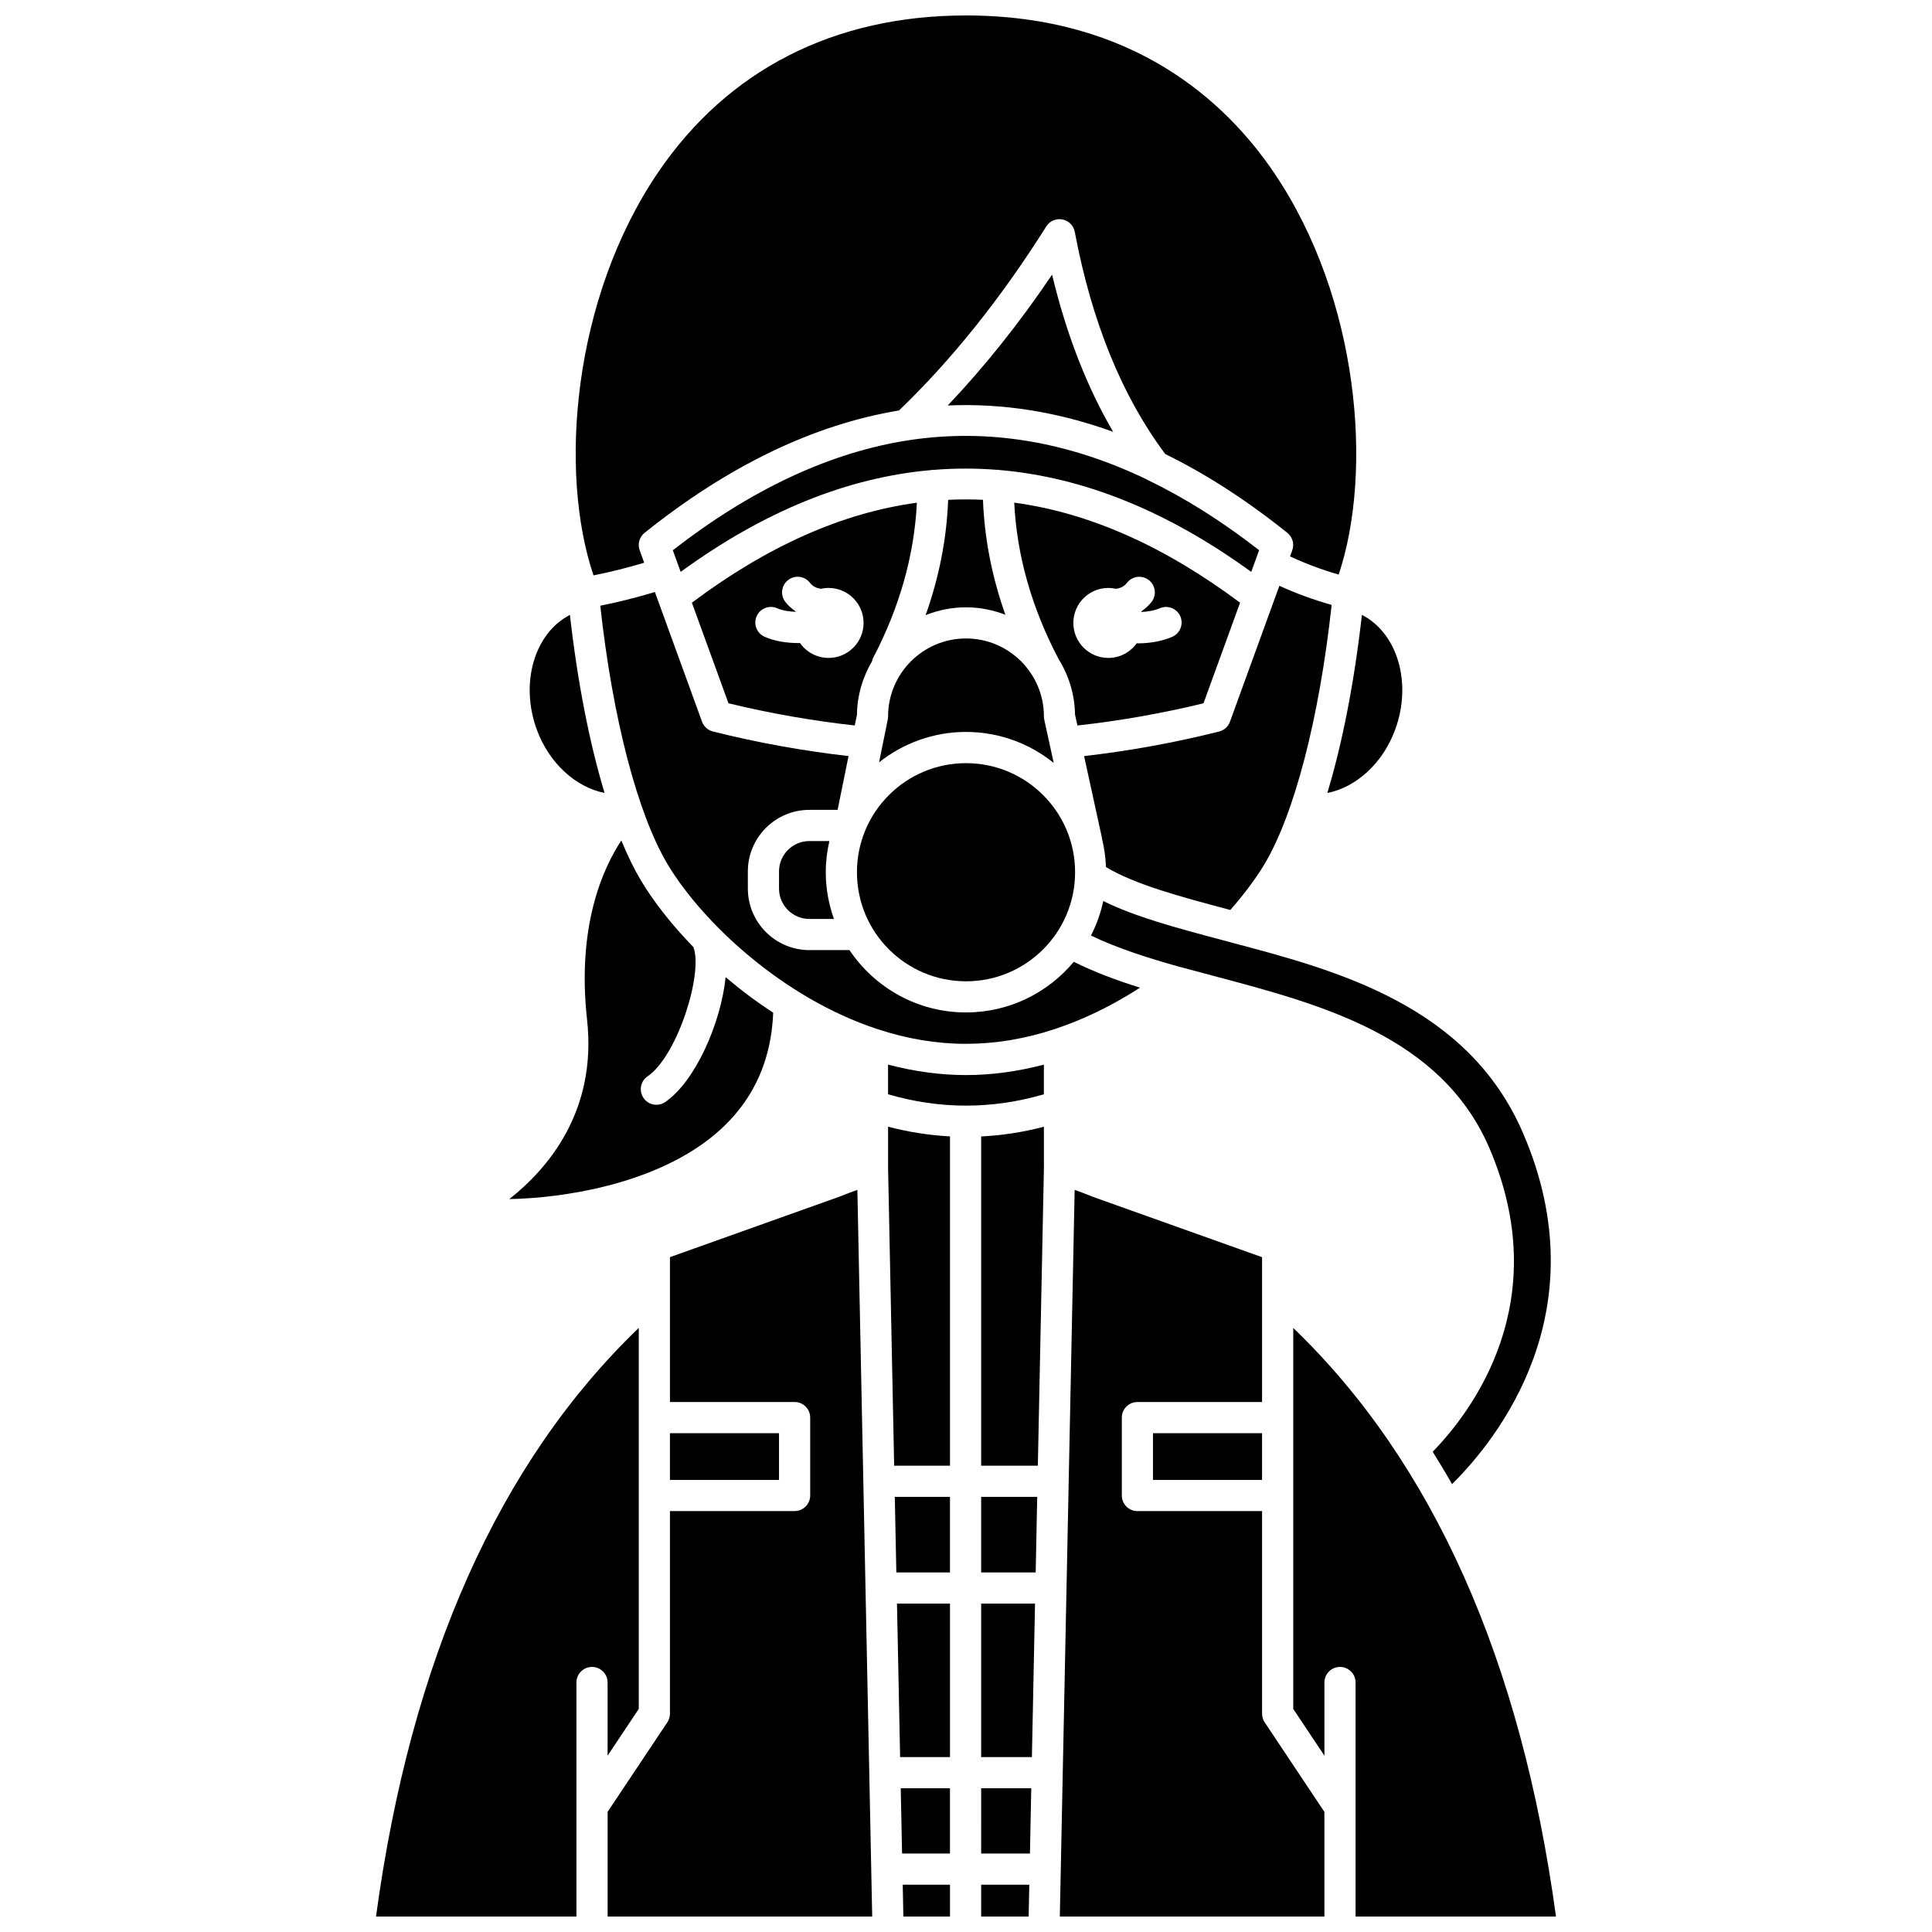 <?xml version="1.0" encoding="UTF-8"?>
<!-- Uploaded to: ICON Repo, www.iconrepo.com, Generator: ICON Repo Mixer Tools -->
<svg width="800px" height="800px" version="1.1" viewBox="144 144 512 512" xmlns="http://www.w3.org/2000/svg">
 <defs>
  <clipPath id="g">
   <path d="m296 148.09h208v148.91h-208z"/>
  </clipPath>
  <clipPath id="f">
   <path d="m243 495h71v156.9h-71z"/>
  </clipPath>
  <clipPath id="e">
   <path d="m305 459h71v192.9h-71z"/>
  </clipPath>
  <clipPath id="d">
   <path d="m424 459h71v192.9h-71z"/>
  </clipPath>
  <clipPath id="c">
   <path d="m486 495h71v156.9h-71z"/>
  </clipPath>
  <clipPath id="b">
   <path d="m383 643h13v8.902h-13z"/>
  </clipPath>
  <clipPath id="a">
   <path d="m404 643h13v8.902h-13z"/>
  </clipPath>
 </defs>
 <path d="m513.73 337.38c4.566-12.449 0.574-25.633-8.809-30.434-2.023 17.906-5.184 34.027-9.164 47.199 7.59-1.484 14.68-7.816 17.973-16.766z"/>
 <path d="m436.01 366.14c0.617 2.461 0.984 5.012 1.082 7.637 7.656 4.613 19.418 7.781 32.949 11.375 3.535-4.008 6.644-8.141 9.012-12.055 8-13.367 14.602-38.922 17.848-68.777-4.801-1.371-9.441-3.059-13.852-5.074l-13.098 36.02c-0.465 1.289-1.543 2.258-2.871 2.594-11.867 2.992-23.875 5.144-35.781 6.512l4.711 21.578c0.016 0.062-0.008 0.125 0 0.191z"/>
 <path d="m462.94 330.38 9.695-26.66c-20.121-15.016-40.016-23.84-59.852-26.512 0.68 13.898 4.574 27.754 11.656 41.25 0.012 0.023 0.012 0.055 0.023 0.082 2.719 4.324 4.348 9.398 4.434 14.855l0.629 2.871c11.105-1.23 22.32-3.18 33.414-5.887zm-34.492-21.297c0-5.121 4.152-9.273 9.273-9.273 0.691 0 1.355 0.086 2 0.23 1.102-0.148 2.137-0.551 2.918-1.57 1.387-1.812 3.981-2.152 5.789-0.762 1.809 1.387 2.148 3.981 0.762 5.789-0.793 1.027-1.734 1.836-2.746 2.543 0.016 0.047 0.027 0.09 0.043 0.137 1.664-0.074 3.379-0.352 4.898-1 2.09-0.891 4.523 0.078 5.422 2.172 0.895 2.094-0.074 4.523-2.172 5.422-2.875 1.23-6.09 1.719-9.129 1.719-0.09 0-0.172-0.012-0.266-0.016-1.684 2.34-4.414 3.883-7.519 3.883-5.121 0-9.273-4.156-9.273-9.273z"/>
 <path d="m348.9 412.37c-4.484-2.922-8.699-6.094-12.598-9.41-1.262 12.184-8.012 27.605-16.02 33.094-0.715 0.492-1.527 0.723-2.328 0.723-1.316 0-2.609-0.629-3.41-1.797-1.293-1.883-0.809-4.453 1.07-5.738 7.969-5.465 14.812-27.465 12.133-34.266-5.777-5.934-10.504-12-13.875-17.617-1.824-3.051-3.562-6.625-5.211-10.621-4.836 7.305-11.84 22.59-9.082 47.5 2.684 24.285-10.438 39.531-20.613 47.531 14.336-0.266 37.277-3.852 52.832-15.812 10.859-8.348 16.562-19.664 17.102-33.586z"/>
 <g clip-path="url(#g)">
  <path d="m314.72 293.13-1.199-3.297c-0.602-1.66-0.078-3.523 1.301-4.625 22.27-17.848 44.945-28.723 67.43-32.434 13.918-13.367 27.047-29.754 39.023-48.766 0.906-1.438 2.598-2.172 4.266-1.855s2.973 1.621 3.285 3.293c4.5 23.891 12.582 43.68 23.992 58.887 10.719 5.246 21.594 12.254 32.348 20.879 1.375 1.105 1.898 2.965 1.297 4.629l-0.586 1.613c4.094 1.906 8.402 3.519 12.883 4.82 9.152-27.266 5.492-73.078-17.074-106.42-12.887-19.051-37.523-41.758-81.699-41.758-34.953 0-63.195 14.434-81.68 41.73-22.633 33.43-26.258 79.402-17.016 106.66 4.574-0.914 9.055-2.043 13.43-3.352z"/>
 </g>
 <path d="m321.54 523.81h28.906v12.387h-28.906z"/>
 <path d="m428.91 375.15c0 15.965-12.941 28.906-28.906 28.906s-28.906-12.941-28.906-28.906c0-15.965 12.941-28.906 28.906-28.906s28.906 12.941 28.906 28.906"/>
 <path d="m304.22 354.14c-3.992-13.18-7.16-29.297-9.184-47.184-9.355 4.824-13.328 17.992-8.766 30.434 3.289 8.941 10.375 15.254 17.949 16.75z"/>
 <path d="m379.35 333.85c0 0.277-0.027 0.555-0.082 0.82l-2.309 11.363c6.34-5.031 14.336-8.062 23.039-8.062 8.797 0 16.871 3.086 23.246 8.215l-2.504-11.461c-0.062-0.289-0.094-0.586-0.094-0.879 0-11.387-9.262-20.648-20.648-20.648-11.383 0.008-20.648 9.27-20.648 20.652z"/>
 <path d="m468.48 393.28-0.527-0.141c-12.305-3.269-23.219-6.207-31.578-10.359-0.676 3.231-1.801 6.293-3.258 9.156 7.113 3.41 15.305 6 23.305 8.238 0.082 0.016 0.164 0.031 0.242 0.059l9.238 2.473c28.184 7.473 60.086 15.93 72.805 45.555 17.402 40.602-4.488 69.625-15.027 80.469 1.758 2.805 3.473 5.656 5.129 8.582 11.957-11.852 39.152-45.684 18.867-92.898-14.566-34.004-49.344-43.219-77.293-50.617-0.746-0.227-1.328-0.371-1.902-0.516z"/>
 <path d="m322.3 289.82 2.086 5.734c22.062-16.082 44.262-25.07 66.496-26.988 0.125-0.012 0.23-0.074 0.355-0.074h0.008c0.062 0 0.113 0.031 0.168 0.031 5.644-0.457 11.293-0.457 16.949-0.004 0.055 0 0.094-0.027 0.148-0.027h0.008c0.113 0 0.203 0.055 0.312 0.062 22.285 1.895 44.578 10.891 66.762 27.004l2.09-5.75c-9.844-7.668-19.746-13.906-29.469-18.566-0.168-0.082-0.332-0.172-0.484-0.273-20.902-10.016-42.039-13.492-62.852-10.312-20.711 3.156-41.754 12.961-62.578 29.164z"/>
 <path d="m395.27 276.46c-0.383 10.262-2.383 20.48-5.969 30.559 3.312-1.324 6.918-2.074 10.695-2.074 3.684 0 7.195 0.719 10.438 1.977-3.562-10.047-5.551-20.234-5.934-30.469-3.074-0.145-6.152-0.141-9.23 0.008z"/>
 <g clip-path="url(#f)">
  <path d="m305.02 609.27 8.258-12.387v-100.97c-37.012 35.574-60.422 87.965-69.629 155.99h53.113v-62.023c0-2.281 1.852-4.129 4.129-4.129 2.281 0 4.129 1.852 4.129 4.129z"/>
 </g>
 <path d="m370.52 336.26 0.578-2.832c0.074-5.18 1.539-10.016 4.008-14.195 0.074-0.258 0.094-0.52 0.223-0.77 7.078-13.492 10.973-27.34 11.656-41.238-19.797 2.684-39.613 11.5-59.629 26.496l9.699 26.66c11.117 2.695 22.344 4.644 33.465 5.879zm-25.992-28.973c0.93-2.086 3.371-3.016 5.453-2.086 1.355 0.605 3.102 0.871 4.848 0.934 0.012-0.031 0.02-0.066 0.031-0.098-1.012-0.707-1.953-1.512-2.746-2.543-1.387-1.809-1.051-4.398 0.762-5.789 1.805-1.387 4.402-1.055 5.789 0.762 0.785 1.02 1.816 1.418 2.918 1.57 0.645-0.141 1.312-0.227 2-0.227 5.121 0 9.273 4.152 9.273 9.273 0 5.121-4.152 9.273-9.273 9.273-3.137 0-5.902-1.57-7.582-3.957-0.125 0-0.238 0.02-0.363 0.02-3.117 0-6.348-0.48-9.027-1.676-2.078-0.934-3.012-3.375-2.082-5.457z"/>
 <path d="m439 258.44c-6.992-11.945-12.41-25.883-16.188-41.656-8.703 12.906-17.969 24.477-27.648 34.672 14.598-0.645 29.262 1.699 43.836 6.984z"/>
 <path d="m404.02 609.65h13.445l0.828-40.68h-14.273z"/>
 <path d="m428.56 398.89c-6.82 8.191-17.086 13.418-28.559 13.418-12.855 0-24.203-6.566-30.879-16.52h-10.621c-8.992 0-16.312-7.316-16.312-16.312v-4.543c0-8.992 7.316-16.312 16.312-16.312h7.473l2.898-14.254c-11.957-1.363-24.023-3.519-35.949-6.516-1.328-0.336-2.402-1.305-2.875-2.594l-12.496-34.367c-4.711 1.426-9.539 2.641-14.469 3.633 3.25 29.715 9.855 55.176 17.871 68.578 9.125 15.215 30.41 35.355 55.559 43.621 15.793 5.211 31.195 5.203 46.973 0 7.66-2.516 15.246-6.207 22.641-10.984-6.102-1.887-12.078-4.121-17.566-6.848z"/>
 <path d="m404.02 445.17v87.254h15.02l1.609-78.898-0.004-10.93c-5.527 1.449-11.07 2.293-16.625 2.574z"/>
 <g clip-path="url(#e)">
  <path d="m367.22 460.82-0.48 0.207-45.195 16.133v38.383h33.035c2.281 0 4.129 1.852 4.129 4.129v20.648c0 2.281-1.852 4.129-4.129 4.129h-33.035v53.684c0 0.812-0.242 1.613-0.695 2.293l-15.824 23.734v27.738h70.117l-3.93-192.57c-1.359 0.488-2.691 0.98-3.992 1.492z"/>
 </g>
 <path d="m404.02 560.71h14.445l0.406-20.027h-14.852z"/>
 <path d="m404.02 635.21h12.926l0.348-17.305h-13.273z"/>
 <path d="m449.55 523.81h28.906v12.387h-28.906z"/>
 <g clip-path="url(#d)">
  <path d="m478.46 598.14v-53.684h-33.035c-2.281 0-4.129-1.852-4.129-4.129v-20.648c0-2.281 1.852-4.129 4.129-4.129h33.035v-38.383l-44.953-16.035c-0.02-0.008-0.078-0.031-0.121-0.051-0.008-0.004-0.012 0-0.02-0.004-0.055-0.02-0.391-0.168-0.441-0.191-1.375-0.547-2.746-1.055-4.133-1.551l-3.93 192.57h70.117v-27.738l-15.824-23.734c-0.457-0.676-0.695-1.477-0.695-2.293z"/>
 </g>
 <path d="m358.5 366.89c-4.438 0-8.051 3.613-8.051 8.051v4.543c0 4.438 3.613 8.051 8.051 8.051h6.504c-1.379-3.883-2.168-8.039-2.168-12.387 0-2.84 0.352-5.598 0.957-8.258z"/>
 <g clip-path="url(#c)">
  <path d="m556.35 651.9c-9.238-68.008-32.648-120.4-69.625-155.98v100.97l8.258 12.387v-19.395c0-2.281 1.852-4.129 4.129-4.129 2.281 0 4.129 1.852 4.129 4.129v62.023h53.109z"/>
 </g>
 <path d="m383.06 635.21h12.691v-17.305h-13.047z"/>
 <g clip-path="url(#b)">
  <path d="m383.4 651.9h12.355v-8.43h-12.523z"/>
 </g>
 <path d="m381.54 560.71h14.211v-20.027h-14.621z"/>
 <path d="m382.54 609.65h13.215v-40.68h-14.047z"/>
 <path d="m420.64 426.14c-6.922 1.812-13.844 2.766-20.641 2.766-6.801 0-13.727-0.957-20.656-2.773l0.004 7.856c13.719 4.019 27.578 4.019 41.293 0.004z"/>
 <path d="m379.35 453.52 1.609 78.898h14.797v-87.262c-5.481-0.293-10.953-1.137-16.406-2.57z"/>
 <g clip-path="url(#a)">
  <path d="m404.02 651.9h12.582l0.172-8.43h-12.754z"/>
 </g>
</svg>